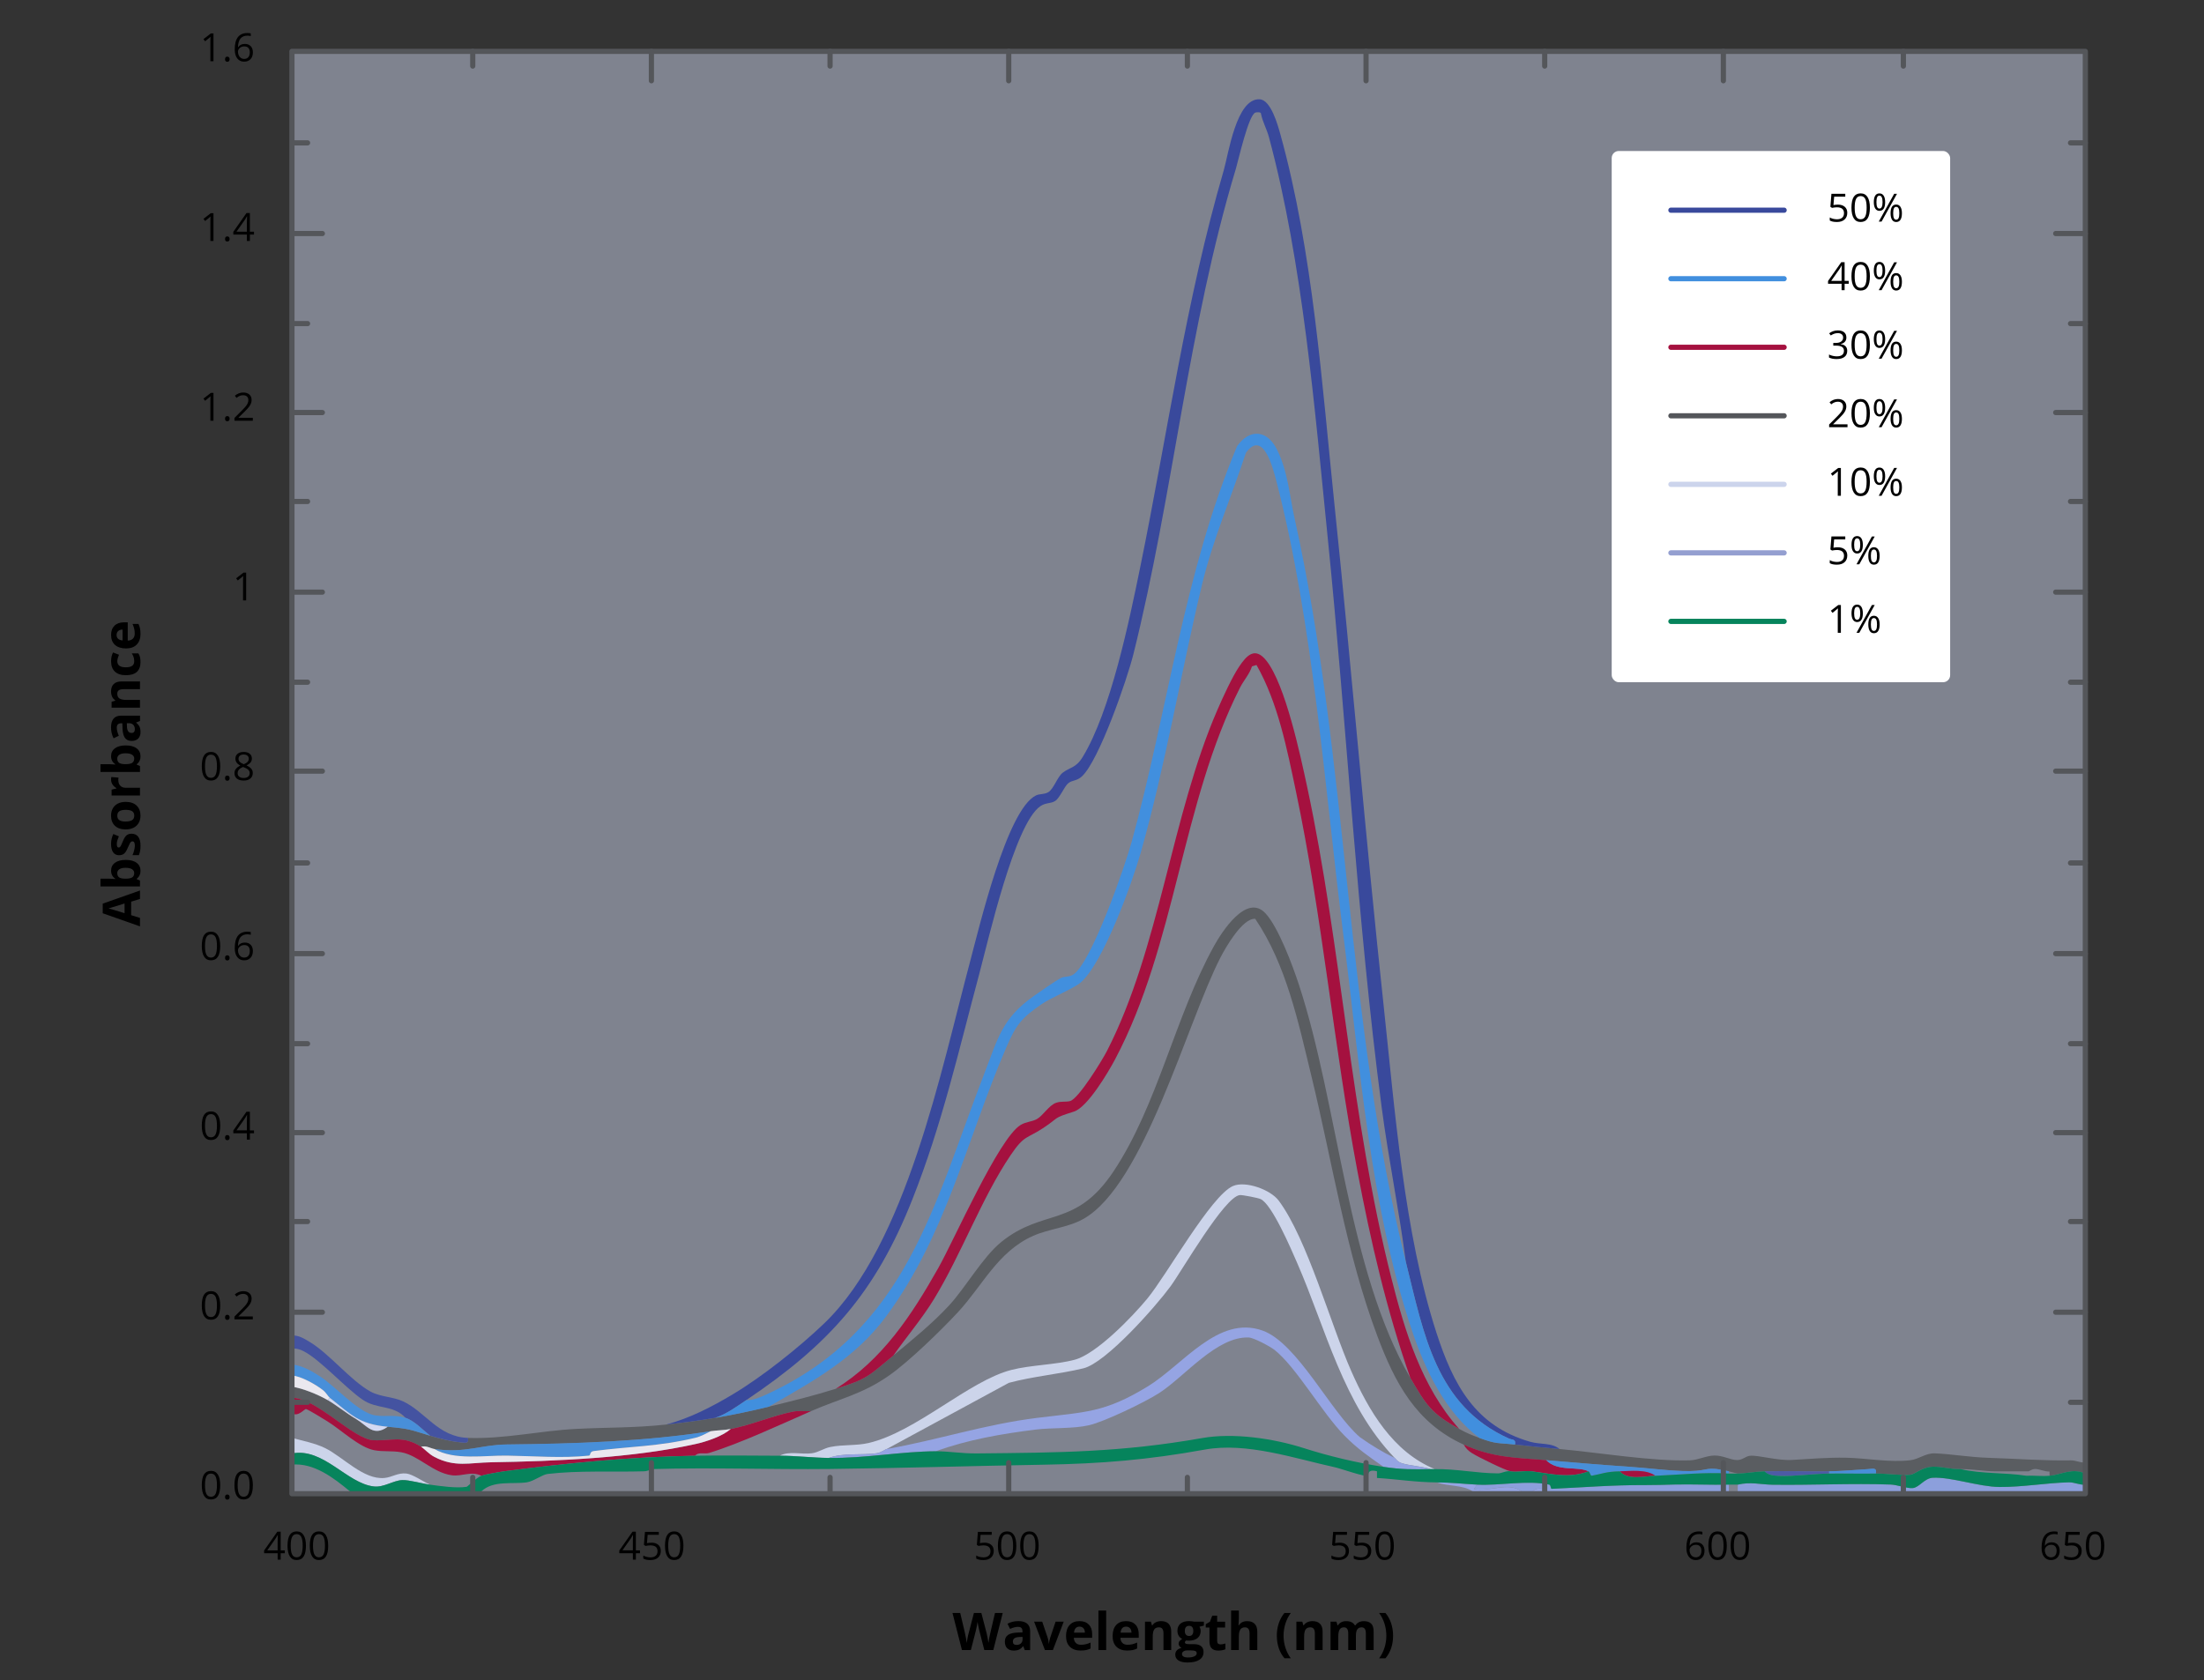 <svg viewBox="0 0 848 646.53" height="646.53" width="848" xmlns="http://www.w3.org/2000/svg">
  <rect x="0" y="0" width="848" height="646.53" fill="#333333" stroke="none"/>
  <defs>
    <style>
      .cls-1 {
        fill: #8c9fdc;
      }

      .cls-2 {
        fill: #ccd4ec;
        opacity: .5;
      }

      .cls-3 {
        fill: #a5113f;
      }

      .cls-4 {
        fill: #fff;
      }

      .cls-5 {
        stroke: #a5113f;
      }

      .cls-5, .cls-6, .cls-7, .cls-8, .cls-9, .cls-10, .cls-11 {
        fill: none;
        stroke-linecap: round;
        stroke-linejoin: round;
        stroke-width: 2px;
      }

      .cls-12 {
        fill: #4453a1;
      }

      .cls-13 {
        fill: #39499c;
      }

      .cls-14 {
        fill: #5a5d61;
      }

      .cls-6 {
        stroke: #06845c;
      }

      .cls-7 {
        stroke: #39499c;
      }

      .cls-15 {
        fill: #eae8ef;
      }

      .cls-8 {
        stroke: #54565a;
      }

      .cls-16 {
        fill: #95a4e3;
      }

      .cls-17 {
        fill: #030303;
      }

      .cls-9 {
        stroke: #ccd4ec;
      }

      .cls-18 {
        fill: #418fde;
      }

      .cls-19 {
        fill: #488fd9;
      }

      .cls-20 {
        fill: #d3d9f2;
      }

      .cls-10 {
        stroke: #949fd0;
      }

      .cls-21 {
        fill: #06845c;
      }

      .cls-11 {
        stroke: #418fde;
      }

      .cls-22 {
        fill: #ccd4ea;
      }

      .cls-23 {
        fill: #4d5ba5;
      }
    </style>
  </defs>
  <g data-name="Layer 4" id="Layer_4">
    <rect height="555.07" width="690.02" y="19.76" x="112.32" class="cls-2"></rect>
  </g>
  <g data-name="Layer 3" id="Layer_3">
    <g>
      <path d="M568.33,571.34l-1.28,1.72c6.15,1.22,13.13-2.94,18.43.85h-18.86c-3.87-2.57-9.36-1.82-13.71-3.43,5.67.03,9.72.56,15.43.86Z" class="cls-16"></path>
      <line y2="21.92" x2="178.82" y1="21.91" x1="182.61" class="cls-17"></line>
      <path d="M594.9,573.91h-5.14c.86-1.4,4.33-1.38,5.14,0Z" class="cls-16"></path>
      <g>
        <path d="M542.61,530.2c6.06,10.43,8.07,13.77,18.86,19.71,3.1,1.71,4.47,2.22,7.71,3.43,6.77,2.52,7.07,1.82,13.71,2.57,5.6.64,11.41,1.19,17.14,1.71,14.79,1.35,35.87,4.81,50.14,4.36,3.25-.1,6.19-1.79,9.44-1.85s6.14,1.69,8.67,1.74c2.2.04,3.34-1.51,5.08-1.65,3.39-.27,10.34,1.93,16.15,1.6,6.87-.39,13.65-.97,20.66-.85,7.77.14,17.1,1.93,24.88.96,3.3-.41,5.88-2.77,9.38-2.64,6.18.23,13.41,1.5,20.63,1.72,10.46.32,21.48,1.18,31.77.98,1.85-.04,3.59,1.02,5.48.78v4.29c-5.23-2.26-9.15.43-13.71.86l-.06-1.64c-1.86.1-3.84-.99-5.55-.97-1.22.01-2.23.9-2.53.9h-12.86c-3.68,0-8.79-.89-13.29-.86s-7.07-1.04-10.73-.91c-4.21.15-6.67,2.84-8.53,3.09-2.81.37-9.62-.52-13.31-.46.48-2.52-1.32-1.8-2.96-1.71-4.7.27-10.4.79-15.04.85-8.16.1-16.54-.2-24.86,0-3.55.09-7.72.83-10.29.86-.18,0-2.71-.69-3.43-.86-9-2.14-7.42-.19-14.91-.09-6.92.09-16.65-1.24-24-1.71-10.24-.66-20.84-1.61-31.38-2.48-11.72-.97-20.6-.93-31.72-6-18.33-8.37-26.42-23.72-33.21-41.79-12.02-31.98-17.26-66.73-25.32-99.82-5.03-20.66-9.64-43.02-21.67-60.73-4.9-.33-11.36,10.98-13.38,14.9-12.89,25.03-29.37,87.56-52.8,100.63-5.9,3.3-13.15,3.76-19.25,6.47-13.66,6.07-19.44,19.13-28.93,29.36-6.54,7.05-18.65,18.82-26.32,24.25-10.37,7.34-19.14,9.01-30.27,13.87-2.34.08-4.76-.27-7.09.2-7.57,1.53-16.21,5.22-23.77,6.65-2.66.5-5.3.48-7.71.86-25.46,4-52.55,4.83-78.39,5.11-10.24.11-15.91,3.45-27.9,1.75-1.43-.2-3.24-1.47-5.14-.86-7.15-4.56-11.27-2.2-18.39-2.53-7.75-.36-21.9-16.35-31.32-16.33v-4.29c4.13.6,10.08,3.04,13.71,5.14,3.43,1.98,7.17,5.06,11.06,7.37,4.14,2.45,6.51,6.93,12.08,2.92,8.76.79,8.49,1.11,16.29,3.43,3.69,1.1,7.79,2.18,11.62,2.56,1.61.16,3.45.78,2.95-1.7,13.98.48,27.74-2.74,41.54-3.46,12.21-.64,22.28-.34,34.75-1.68,6.12-.66,12.32-1.45,18.86-2.57,6.94-1.19,13.3-2.52,20.57-4.29,9.38-2.28,16.74-4.07,25.71-6.86,12.34-3.83,12.7-4.93,22.29-12.86,7.06-5.84,15.05-12.34,21.45-19.27,6.31-6.83,13.02-18.72,20.12-24.45,16.22-13.09,28.52-5.17,43.15-27.14,16.91-25.4,23.67-59.53,38.57-86.58,3.01-5.46,12.58-20.55,19.88-12.73,4.98,5.34,10.49,20.21,12.86,27.43,15.26,46.52,18.7,109.74,42.84,151.31Z" class="cls-14"></path>
        <path d="M162.03,556.77c1.53.97,2.87,2.73,5.11,3.89,7.9,4.12,13.53,2.21,21.86,2.07,24.65-.41,54.59-1.65,78.67-7.04,4.28-.96,10.19-2.93,13.51-5.78,7.56-1.44,16.2-5.12,23.77-6.65,2.33-.47,4.74-.12,7.09-.2-11.39,4.98-27.14,12.37-39.2,16.08-1.72.53-4.21-.5-5.37,1.06-24.83.44-49.2,2.81-73.31,5.97-1.69.22-7.64,1.26-8.98,1.74-3.96-1.93-7.32.36-11.35-.18-7.32-.99-12.74-7.64-19.47-8.86-3.57-.64-6.8-.12-10.36-.78-5.77-1.07-12.76-7.85-18.03-11.11-1.45-.9-7.18-4.45-8.19-4.72-.66-.17-2.94,3.12-5.45,1.65v-6c9.42-.02,23.58,15.96,31.32,16.33,7.12.33,11.24-2.03,18.39,2.53Z" class="cls-3"></path>
        <path d="M802.33,571.34v2.57h-133.72v-2.57c4.77-1.15,8.95-.03,13.25.04,15.13.22,30.38-.6,45.5-.07,2.66.09,6.29,1.57,8.58,1.36,2.45-.23,4.49-3.81,7.67-3.97,7.11-.37,17.74,3.49,25.69,3.55,8.74.07,17.96-1.57,26.63-1.79,2.18-.06,4.19,1.09,6.39.89Z" class="cls-1"></path>
        <path d="M180.03,553.34c.5,2.47-1.35,1.86-2.95,1.7-3.83-.38-7.93-1.46-11.62-2.56-2.77-2.21-6.02-5.73-9.43-6.86-4.86-5.19-10.85-3.08-16.56-7.01-6.68-4.6-16.26-15.34-22.57-18.58-1.55-.8-2.83-1.19-4.59-.98v-5.14c2.61-.07,4.5,1.11,6.63,2.37,7.81,4.61,15.85,14.96,23.62,19.24,3.77,2.08,8.7,1.97,12.52,3.76,8.66,4.06,13.48,13.67,24.94,14.06Z" class="cls-12"></path>
        <path d="M156.03,545.63c3.41,1.12,6.66,4.65,9.43,6.86-7.8-2.32-7.53-2.64-16.29-3.43-11.31-1.02-14.06-4.74-22.29-11.14-.64-.5-1.4-1.98-2.62-2.94-2.68-2.12-8.49-5.45-11.95-5.63v-4.29c4.18.55,7.61,2.5,11.07,4.79,5.55,3.66,13.61,12.69,19.75,14.54,3.95,1.19,8.33-.26,12.9,1.25Z" class="cls-19"></path>
        <path d="M568.33,571.34c8.62.46,19.39-1.85,27.72,0,.66.15.53,1.63.93,1.61,12.81-.58,23.33-1.49,36.06-1.44,3.81.01,7.29-.11,11.11-.21,7-.17,14.04.2,21.04.03v2.57h-70.29c-.81-1.38-4.28-1.4-5.14,0h-4.29c-5.3-3.8-12.27.36-18.43-.85l1.28-1.72Z" class="cls-1"></path>
        <path d="M165.46,571.34c-3.19-.42-7.99-1.85-10.69-1.76-3.45.12-7.1,2.89-10.94,2.45-10.44-1.18-19.37-15.03-31.51-12.7v-6c4.11,1.14,8.95,2.05,12.77,3.94,7,3.46,14.75,12.23,22.8,11.5,3.01-.27,5.2-2.1,8.49-1.71,2.48.3,6.57,3.21,9.08,4.27Z" class="cls-22"></path>
        <path d="M126.89,537.91l-.86.86c-3.64-2.1-9.58-4.55-13.71-5.14v-4.29c3.46.18,9.27,3.51,11.95,5.63,1.22.96,1.98,2.44,2.62,2.94Z" class="cls-15"></path>
        <path d="M600.04,557.63c-5.73-.52-11.54-1.08-17.14-1.71.46-2.21-1.07-1.75-2.34-2.33-28.18-12.66-32.77-40.42-39.66-67.96-2.58-19.95-6.71-39.73-9.32-59.68-9.44-72.13-13.36-146.03-20.68-218.47-5.07-50.12-9.62-106.22-22.68-154.75-.81-3.01-2.39-5.75-3.02-8.81.13-.94-1.66-.76-2.15-.61-2.68.83-6.59,18.49-7.54,21.63-18.42,61.01-24.01,125.05-39.44,186.86-2.41,9.66-13.23,41.01-19.84,47.02-1.97,1.79-3.62,1.33-5.17,2.55s-3.31,5.79-5.11,6.89-3.52.51-5.7,2.01c-9.88,6.85-19.99,51.54-23.53,64.75-7.99,29.77-14.24,57.66-25.7,86.59-14.23,35.94-32.07,55.8-63.84,77.16-3.85,2.59-7.55,5.32-12,6.86-6.54,1.12-12.74,1.91-18.86,2.57,9.15-2.44,17.57-6.81,25.65-11.64,11.37-6.79,25.63-18.14,35.22-27.35,31.59-30.35,44.98-97.79,56.1-139.33,3.41-12.73,14.14-58.48,25.35-63.79,1.45-.69,3.12-.28,4.74-1.26,2.02-1.22,3.48-5.87,5.44-7.42,2.85-2.24,5.08-1.72,7.77-6.13,10.74-17.63,17.9-52.37,22.09-72.87,10.5-51.29,17.55-102.72,32.19-152.96,1.8-6.18,4.82-27.78,13.82-27.24,4.27.25,6.91,9.74,7.96,13.53,12.54,45.21,16,96.26,20.84,142.88,6.63,63.86,11.96,128.06,18.84,192.03,4.31,40.13,7.92,87.9,20.35,126.22,6.45,19.87,14.84,35.89,36.04,41.96,4,1.15,8.41.3,11.33,2.81Z" class="cls-13"></path>
        <path d="M540.9,485.63c6.89,27.54,11.48,55.3,39.66,67.96,1.28.57,2.81.12,2.34,2.33-6.65-.76-6.95-.05-13.71-2.57-13.06-9.81-20.81-26.04-25.94-41.34-16.14-48.19-19.98-101.67-26.36-151.93-7.17-56.52-11.61-120.15-25.77-174.81-1.41-5.45-5.17-20.06-11.75-11.02-5.57,16.98-12.73,33.37-16.91,50.81-8.2,34.2-13.99,69.38-23.61,103.25-3.29,11.58-14.36,42.26-23.06,49.8-2.56,2.22-11.3,5.78-14.91,8.24-8,5.45-10,8.13-13.83,17.03-14.97,34.75-22.86,71.67-46.03,103.11-12,16.29-28.11,24.98-45.27,34.87-7.27,1.77-13.63,3.09-20.57,4.29,4.46-1.54,8.15-4.27,12-6.86,2.62.14,5.37-1.09,7.7-2.16,54.04-24.74,64.24-72.86,83.87-123.57,5.27-13.61,6.75-21.09,19.06-29.8,2.29-1.62,8.07-5.64,10.29-6.86,1.33-.73,3.09-.3,4.72-1.28,7.04-4.25,20.08-41.97,22.59-51.12,13.93-50.71,20.15-103.63,40.57-152.3,4.88-6.91,11.62-6.26,15.37,1.34,4.24,8.58,4.77,17.56,6.79,26.64,20.82,93.56,19.56,193.18,42.77,285.96Z" class="cls-18"></path>
        <path d="M561.47,549.91c-10.78-5.94-12.8-9.28-18.86-19.71-9.08-25.84-15.26-52.59-20.34-79.52-9.12-48.38-13.51-97.97-23.64-146.08-3.47-16.45-6.9-34.1-15.18-48.69l-1.75.53c-.94,3-3.17,5.37-4.57,8.13-22.56,44.52-24.61,98.68-48.08,143.07-2.72,5.14-10.65,18.5-15.86,20.14-8.45,2.66-5.29,2.01-11.73,6.27s-7.32,2.64-12.63,10.51c-11.14,16.5-18.92,38.09-29.48,55.38-4.63,7.58-10.52,14.42-15.6,21.69-9.59,7.93-9.94,9.02-22.29,12.86,18.06-11.15,29.36-28.46,39.58-46.57,6.18-10.96,23.21-49.8,31.6-54.97,2.13-1.32,4.29-1.2,6.29-2.29,2.37-1.3,4.65-5.32,7.43-6.28,1.95-.67,3.67-.22,5.35-.65,3.23-.83,12.27-15.54,14.18-19.25,20.37-39.7,24.75-90.44,42.57-131.43,2.01-4.62,5.61-12.52,8.32-16.54,2.93-4.35,6.11-7.78,10.48-2.25,7.3,9.23,13.06,36.34,15.69,48.6,13.27,62.01,16.72,127.07,32.34,188.8,5.23,20.68,11.7,42.09,26.17,58.26Z" class="cls-3"></path>
        <path d="M273.46,550.77c-1.63.84-3.95,2.06-5.67,2.47-14.36,3.49-25.65,3.33-39.39,5.17-1.61.22-1.1,1.69-1.75,1.75-10.39,1.08-21.21.15-31.58,0-8.82-.13-20.35,1.9-27.89-2.54,11.99,1.7,17.66-1.63,27.9-1.75,25.84-.28,52.93-1.11,78.39-5.11Z" class="cls-19"></path>
        <path d="M594.9,561.91c4.4,4.55,12.1,2.2,16.29,4.29-7.39,2.87-14.44.93-21.86,0-2.56-.32-5.82.44-8.14,0-2.13-.41-12.59-5.55-14.86-7-1.33-.85-2.43-1.87-3.14-3.29,11.11,5.07,20,5.03,31.72,6Z" class="cls-3"></path>
        <path d="M665.19,566.2v.86c-9.48-.57-18.88.45-28.29.86-3.61-2.59-9.35-1.8-13.71-1.71-5.35.1-6.59.93-10.74,1.68-.55.1-.7-1.4-1.26-1.68-4.19-2.08-11.89.26-16.29-4.29,10.53.87,21.14,1.82,31.38,2.48,7.35.47,17.08,1.81,24,1.71,7.49-.1,5.91-2.05,14.91.09Z" class="cls-19"></path>
        <path d="M281.18,549.91c-3.32,2.85-9.23,4.82-13.51,5.78-24.09,5.39-54.02,6.63-78.67,7.04-8.33.14-13.95,2.05-21.86-2.07-2.24-1.16-3.58-2.92-5.11-3.89,1.91-.61,3.71.65,5.14.86,7.55,4.44,19.07,2.41,27.89,2.54,10.37.15,21.19,1.08,31.58,0,.65-.07.14-1.54,1.75-1.75,13.74-1.84,25.03-1.68,39.39-5.17,1.73-.42,4.04-1.63,5.67-2.47,2.42-.38,5.06-.35,7.71-.86Z" class="cls-15"></path>
        <path d="M703.76,566.2v.86c-6.24.06-13.58,1.16-19.32.89-1.94-.09-4.11-.25-5.54-1.75,8.32-.2,16.7.1,24.86,0Z" class="cls-23"></path>
        <path d="M703.76,566.2c4.64-.05,10.35-.58,15.04-.85,1.63-.1,3.44-.81,2.96,1.71-6.1.1-11.88-.06-18,0v-.86Z" class="cls-19"></path>
        <path d="M126.89,537.91c8.23,6.41,10.98,10.12,22.29,11.14-5.57,4.01-7.94-.47-12.08-2.92-3.9-2.3-7.63-5.38-11.06-7.37l.86-.86Z" class="cls-20"></path>
        <path d="M552.04,565.34c-.57.01-1.14-.01-1.71,0-3.37-1.11-7.88-1.26-11.03-2.28-1.81-.59-2.29-1.81-2.69-2.01-19.85-20.71-26.39-49.53-37.57-75.15-2.24-5.13-9.7-22.66-14.08-24.49-1.1-.46-6.91-1.6-7.91-1.51-5.9.56-22.32,29.16-26.65,35.08-5.71,7.8-24.84,29.49-33.55,31.59-9.39,2.27-19.18,3.04-28.7,5.59l-46.97,25.46c-.62.11-2.06,1.37-3.92,1.64-5.59.81-12.8-.27-18.37,1.79-6.35-.07-12.54-.84-18.86-.86,3.64-1.91,8.37-.38,12.35-.93,2.53-.35,4.57-1.9,7.03-2.4,5-1.02,10.06-.45,14.74-1.54,18.33-4.26,38.63-23.95,55-28.14,7.41-1.9,17.16-1.98,24.37-3.92,8.4-2.25,22.21-16.6,27.91-23.51,7.45-9.03,24.51-39.64,32.95-43.33,4.8-2.1,14.44,1.35,17.63,5.64,10.97,14.74,19.94,47.56,27.88,65.55,6.72,15.24,16.05,31.15,32.13,37.73Z" class="cls-22"></path>
        <path d="M341.18,557.63c19.89-3.53,37.6-9.46,57.86-11.99,18.59-2.32,25.88-1.86,42.68-12.18,13.47-8.27,27.01-27.49,44.05-21.42,13.37,4.77,26.19,31.28,37.43,41,4.29,3.05,8.73,5.77,13.41,8.02.4.19.88,1.42,2.69,2.01,3.15,1.02,7.66,1.17,11.03,2.28-6.51.13-11.05.2-18-.86-5.73-4.03-10.06-6.95-15.01-11.99-8.68-8.82-18.62-26.49-26.97-33.04-1.69-1.32-7.92-4.66-9.89-4.75-12.27-.53-24.63,15.01-34.42,21.35-5.44,3.52-20.97,11-27.02,12.41s-14.25.89-20.6,1.68c-13.21,1.66-25.89,3.85-38.39,8.33-13.43.07-26.8,2.72-41.14,2.57,5.57-2.06,12.78-.98,18.37-1.79,1.86-.27,3.3-1.53,3.92-1.64Z" class="cls-16"></path>
        <path d="M636.9,567.91c-4.66.2-10.51,1.8-13.71-1.71,4.36-.08,10.11-.88,13.71,1.71Z" class="cls-3"></path>
      </g>
    </g>
    <path d="M788.62,567.91c-2.88.27-6.06-.14-8.99,0-8.31-1.3-16.95-.64-25.29-2.56-4.61.03-7.07-1.04-10.73-.91-4.21.15-6.67,2.84-8.53,3.09-2.81.37-9.62-.52-13.31-.46-6.1.1-11.88-.06-18,0-6.24.06-13.58,1.16-19.32.89-1.94-.09-4.11-.25-5.54-1.75-3.55.09-7.72.83-10.29.86h-3.43c-9.48-.57-18.88.45-28.29.86-4.66.2-10.51,1.8-13.71-1.71-5.35.1-6.59.93-10.74,1.68-.55.1-.7-1.4-1.26-1.68-7.39,2.87-14.44.93-21.86,0-2.56-.32-5.82.44-8.14,0-1.64-.36-3.38.78-4.79.78-8.27-.03-16.11-1.78-24.35-1.64-.57.01-1.14-.01-1.71,0-6.51.13-11.05.2-18-.86-10.62-1.62-21.01-4.13-30.87-7.27-11.55-3.68-26.94-5.94-38.93-3.82-31.18,5.5-54.92,5.6-86.66,5.91-6.05.06-10.67-.85-15.82-.82-13.43.07-26.8,2.72-41.14,2.57-6.35-.07-12.54-.84-18.86-.86-10.85-.03-21.75-.19-32.57,0-24.83.44-49.2,2.81-73.31,5.97-1.69.22-7.64,1.26-8.98,1.74-1.8.65-5.32,4.19-5.67,4.25-4.09.62-10.13-.3-14.04-.82-3.19-.42-7.99-1.85-10.69-1.76-3.45.12-7.1,2.89-10.94,2.45-10.44-1.18-19.37-15.03-31.51-12.7v4.29c8.46-.76,16.09,5.14,22.29,10.29h50.57c4.54-4.35,12.04-2.66,17.52-3.48,2.55-.38,5.89-2.96,7.96-3.21,11.96-1.42,24.76-.67,37.1-1.03,1.47-.04,2.85-.84,3.43-.86,22.78-.66,45.62.21,68.11-.04,27.32-.3,54.8-1.18,82.36-1.64,22.12-.38,40.08-1.87,61.89-5.82,16.1-2.92,34.48,3.42,50.16,6.84,2.02.44,11.73,3.87,12.63,3.23.19-.14-.49-2.75,3.42-1.72.04.85-.02,1.72,0,2.57,8.06.51,14.89,1.67,23.14,1.71,5.67.03,9.72.55,15.43.86,8.62.46,19.39-1.85,27.72,0,.66.15.53,1.63.93,1.61,12.81-.58,23.33-1.49,36.06-1.44,3.81.01,7.29-.11,11.11-.21,7-.17,14.04.2,21.04.03h3.43c4.77-1.15,8.95-.03,13.25.04,15.13.22,30.38-.6,45.5-.07,2.66.09,6.29,1.57,8.58,1.36,2.45-.23,4.49-3.81,7.67-3.97,7.11-.37,17.74,3.49,25.69,3.55,8.74.07,17.96-1.57,26.63-1.79,2.18-.06,4.19,1.09,6.39.89v-4.29c-5.23-2.26-9.15.43-13.71.86Z" class="cls-21"></path>
    <rect ry="2.72" rx="2.72" height="204.43" width="130.22" y="58.11" x="620.11" class="cls-4"></rect>
  </g>
  <g data-name="Layer 2" id="Layer_2">
    <rect height="555.07" width="690.02" y="19.76" x="112.32" class="cls-8"></rect>
    <line y2="562.88" x2="250.63" y1="574.2" x1="250.63" class="cls-8"></line>
    <line y2="568.54" x2="181.89" y1="574.2" x1="181.89" class="cls-8"></line>
    <line y2="89.87" x2="124.03" y1="89.87" x1="112.64" class="cls-8"></line>
    <line y2="158.76" x2="124.03" y1="158.76" x1="112.64" class="cls-8"></line>
    <line y2="124.53" x2="118.34" y1="124.53" x1="112.64" class="cls-8"></line>
    <line y2="54.98" x2="118.34" y1="54.98" x1="112.64" class="cls-8"></line>
    <g>
      <path d="M382.17,634.99h-3.45l-1.93-7.5c-.07-.27-.19-.82-.37-1.66-.17-.84-.27-1.4-.3-1.68-.04.35-.14.92-.29,1.69s-.28,1.33-.36,1.67l-1.92,7.48h-3.44l-3.64-14.28h2.98l1.83,7.79c.32,1.44.55,2.69.69,3.74.04-.37.13-.95.27-1.72.14-.78.27-1.38.4-1.81l2.08-8h2.86l2.08,8c.09.36.21.91.34,1.64s.24,1.37.31,1.89c.07-.51.17-1.14.31-1.9.14-.76.27-1.37.39-1.84l1.82-7.79h2.98l-3.63,14.28Z"></path>
      <path d="M394.29,634.99l-.58-1.48h-.08c-.5.63-1.02,1.07-1.55,1.31-.53.24-1.22.37-2.08.37-1.05,0-1.87-.3-2.48-.9-.6-.6-.9-1.45-.9-2.56s.41-2.01,1.22-2.56,2.03-.85,3.67-.91l1.89-.06v-.48c0-1.11-.57-1.66-1.7-1.66-.87,0-1.9.26-3.08.79l-.99-2.01c1.26-.66,2.65-.99,4.18-.99s2.59.32,3.37.96,1.17,1.61,1.17,2.91v7.28h-2.08ZM393.42,629.93l-1.15.04c-.87.03-1.51.18-1.93.47-.42.29-.63.72-.63,1.31,0,.84.48,1.26,1.45,1.26.69,0,1.24-.2,1.66-.6.41-.4.62-.92.62-1.58v-.9Z"></path>
      <path d="M402.04,634.99l-4.16-10.92h3.12l2.11,6.22c.23.79.38,1.53.44,2.24h.06c.03-.62.18-1.37.44-2.24l2.1-6.22h3.12l-4.16,10.92h-3.06Z"></path>
      <path d="M415.76,635.18c-1.76,0-3.13-.49-4.12-1.46-.99-.97-1.48-2.34-1.48-4.12s.46-3.24,1.37-4.24c.92-1,2.18-1.5,3.79-1.5s2.74.44,3.6,1.32,1.29,2.09,1.29,3.64v1.45h-7.04c.03.85.28,1.51.75,1.98s1.13.71,1.97.71c.66,0,1.28-.07,1.87-.21s1.2-.35,1.84-.65v2.3c-.52.26-1.08.45-1.67.58-.59.13-1.31.19-2.17.19ZM415.34,625.98c-.63,0-1.13.2-1.48.6-.36.4-.56.97-.62,1.7h4.18c-.01-.74-.21-1.3-.58-1.7s-.87-.6-1.5-.6Z"></path>
      <path d="M425.61,634.99h-2.98v-15.2h2.98v15.2Z"></path>
      <path d="M433.68,635.18c-1.76,0-3.13-.49-4.12-1.46-.99-.97-1.48-2.34-1.48-4.12s.46-3.24,1.37-4.24c.92-1,2.18-1.5,3.79-1.5s2.74.44,3.6,1.32,1.29,2.09,1.29,3.64v1.45h-7.04c.03.85.28,1.51.75,1.98s1.13.71,1.97.71c.66,0,1.28-.07,1.87-.21s1.2-.35,1.84-.65v2.3c-.52.26-1.08.45-1.67.58-.59.13-1.31.19-2.17.19ZM433.26,625.98c-.63,0-1.13.2-1.48.6-.36.4-.56.97-.62,1.7h4.18c-.01-.74-.21-1.3-.58-1.7s-.87-.6-1.5-.6Z"></path>
      <path d="M450.63,634.99h-2.98v-6.38c0-.79-.14-1.38-.42-1.77-.28-.39-.73-.59-1.34-.59-.83,0-1.44.28-1.81.83s-.56,1.48-.56,2.77v5.14h-2.98v-10.92h2.28l.4,1.4h.17c.33-.53.79-.93,1.37-1.2.58-.27,1.25-.41,1.99-.41,1.27,0,2.23.34,2.89,1.03.66.69.99,1.68.99,2.97v7.12Z"></path>
      <path d="M463.2,624.07v1.51l-1.71.44c.31.49.47,1.04.47,1.64,0,1.17-.41,2.08-1.23,2.74-.82.65-1.95.98-3.4.98l-.54-.03-.44-.05c-.31.23-.46.5-.46.78,0,.43.55.64,1.64.64h1.86c1.2,0,2.11.26,2.74.77.63.51.94,1.27.94,2.27,0,1.28-.53,2.27-1.6,2.97s-2.59,1.05-4.58,1.05c-1.52,0-2.69-.27-3.49-.8-.8-.53-1.21-1.27-1.21-2.23,0-.66.21-1.21.62-1.65s1.01-.76,1.81-.95c-.31-.13-.57-.34-.8-.64-.23-.3-.34-.61-.34-.94,0-.42.12-.76.36-1.04.24-.28.59-.55,1.04-.82-.57-.25-1.03-.64-1.36-1.19-.33-.55-.5-1.19-.5-1.93,0-1.19.39-2.11,1.16-2.76.78-.65,1.88-.98,3.32-.98.31,0,.67.03,1.09.08s.69.1.81.12h3.81ZM454.77,636.53c0,.41.2.73.59.97.39.23.95.35,1.66.35,1.07,0,1.9-.15,2.51-.44s.91-.69.91-1.2c0-.41-.18-.69-.54-.85-.36-.16-.91-.23-1.66-.23h-1.54c-.55,0-1,.13-1.37.39-.37.26-.55.6-.55,1.02ZM455.86,627.64c0,.59.14,1.06.41,1.41.27.34.68.52,1.24.52s.97-.17,1.23-.52c.26-.34.39-.81.39-1.41,0-1.32-.54-1.97-1.62-1.97s-1.64.66-1.64,1.97Z"></path>
      <path d="M469.6,632.81c.52,0,1.14-.11,1.88-.34v2.22c-.74.33-1.65.5-2.73.5-1.19,0-2.06-.3-2.6-.9-.54-.6-.81-1.51-.81-2.71v-5.26h-1.43v-1.26l1.64-1,.86-2.3h1.9v2.32h3.06v2.24h-3.06v5.26c0,.42.12.74.36.94.24.2.55.3.94.3Z"></path>
      <path d="M483.76,634.99h-2.98v-6.38c0-1.58-.59-2.36-1.76-2.36-.83,0-1.44.28-1.81.85s-.56,1.48-.56,2.75v5.14h-2.98v-15.2h2.98v3.1c0,.24-.02.81-.07,1.7l-.07.88h.16c.66-1.07,1.72-1.6,3.16-1.6,1.28,0,2.26.34,2.92,1.04s1,1.68,1,2.97v7.12Z"></path>
      <path d="M491.26,629.51c0-1.73.25-3.34.76-4.84s1.23-2.82,2.18-3.96h2.44c-.92,1.26-1.61,2.64-2.08,4.14s-.7,3.05-.7,4.64.24,3.14.72,4.62,1.16,2.83,2.05,4.04h-2.42c-.96-1.11-1.69-2.4-2.19-3.88s-.75-3.07-.75-4.77Z"></path>
      <path d="M508.88,634.99h-2.98v-6.38c0-.79-.14-1.38-.42-1.77s-.73-.59-1.34-.59c-.83,0-1.44.28-1.81.83s-.56,1.48-.56,2.77v5.14h-2.98v-10.92h2.28l.4,1.4h.17c.33-.53.79-.93,1.37-1.2s1.25-.41,1.99-.41c1.27,0,2.23.34,2.89,1.03s.99,1.68.99,2.97v7.12Z"></path>
      <path d="M521.72,634.99h-2.98v-6.38c0-.79-.13-1.38-.4-1.77s-.68-.59-1.25-.59c-.76,0-1.32.28-1.66.84s-.52,1.48-.52,2.76v5.14h-2.98v-10.92h2.28l.4,1.4h.17c.29-.5.72-.89,1.27-1.18s1.19-.42,1.9-.42c1.63,0,2.74.53,3.32,1.6h.26c.29-.51.72-.9,1.29-1.18s1.21-.42,1.93-.42c1.24,0,2.17.32,2.81.95s.95,1.65.95,3.05v7.12h-2.99v-6.38c0-.79-.13-1.38-.4-1.77s-.68-.59-1.25-.59c-.73,0-1.27.26-1.64.78s-.54,1.35-.54,2.48v5.48Z"></path>
      <path d="M536,629.51c0,1.71-.25,3.31-.76,4.79s-1.23,2.76-2.18,3.86h-2.42c.88-1.2,1.56-2.54,2.04-4.03s.72-3.03.72-4.63-.23-3.13-.7-4.64-1.16-2.88-2.08-4.14h2.44c.96,1.14,1.69,2.46,2.19,3.97s.75,3.12.75,4.83Z"></path>
    </g>
    <g>
      <path d="M53.86,345.94l-3.4,1.04v5.21l3.4,1.04v3.26l-14.34-5.04v-3.7l14.34-5.06v3.26ZM47.93,347.69c-3.08.96-4.82,1.5-5.22,1.62s-.72.21-.96.26c.83.21,2.89.83,6.18,1.85v-3.72Z"></path>
      <path d="M42.74,335.04c0-1.29.5-2.3,1.51-3.03s2.38-1.09,4.14-1.09,3.2.38,4.19,1.13,1.48,1.78,1.48,3.07-.47,2.29-1.4,3.02v.21l1.2.5v2.28h-15.2v-2.98h3.54c.45,0,1.17.04,2.16.12v-.12c-1.08-.7-1.62-1.73-1.62-3.1ZM45.12,336c0,.74.23,1.27.68,1.61s1.2.51,2.24.53h.32c1.17,0,2.01-.17,2.52-.52s.76-.9.76-1.66c0-.61-.28-1.1-.84-1.46s-1.38-.54-2.46-.54-1.88.18-2.42.55-.81.86-.81,1.49Z"></path>
      <path d="M50.62,320.84c1.12,0,1.97.39,2.56,1.17s.88,1.94.88,3.49c0,.79-.05,1.47-.16,2.03s-.27,1.08-.47,1.57h-2.46c.26-.55.48-1.18.65-1.87s.26-1.3.26-1.83c0-1.08-.31-1.62-.94-1.62-.23,0-.42.07-.57.21s-.31.39-.5.74-.4.82-.65,1.41c-.35.84-.68,1.46-.98,1.85s-.64.68-1.03.86-.86.27-1.43.27c-.97,0-1.72-.38-2.25-1.13s-.8-1.82-.8-3.2.29-2.59.86-3.84l2.15.9c-.23.55-.43,1.06-.58,1.53s-.22.96-.22,1.46c0,.88.24,1.32.71,1.32.27,0,.5-.14.69-.42s.49-.9.87-1.86c.34-.85.67-1.48.97-1.88s.64-.69,1.04-.88.86-.28,1.4-.28Z"></path>
      <path d="M48.38,308.59c1.78,0,3.17.47,4.17,1.41s1.5,2.24,1.5,3.92c0,1.05-.23,1.97-.69,2.77s-1.12,1.42-1.98,1.85-1.86.64-3.01.64c-1.78,0-3.17-.46-4.16-1.4s-1.48-2.24-1.48-3.93c0-1.05.23-1.97.68-2.77s1.11-1.42,1.96-1.85,1.85-.64,3-.64ZM48.38,316.14c1.08,0,1.9-.18,2.45-.53s.83-.93.83-1.73-.28-1.37-.83-1.71-1.37-.52-2.46-.52-1.89.18-2.43.53-.81.93-.81,1.73.27,1.37.81,1.72,1.35.53,2.44.53Z"></path>
      <path d="M42.74,300.04c0-.4.03-.74.09-1.01l2.79.22c-.07.24-.1.53-.1.88,0,.95.24,1.69.73,2.22s1.17.8,2.05.8h5.56v2.98h-10.92v-2.26l1.84-.44v-.15c-.61-.34-1.11-.8-1.48-1.37s-.56-1.2-.56-1.88Z"></path>
      <path d="M42.74,290.98c0-1.29.5-2.3,1.51-3.03s2.38-1.09,4.14-1.09,3.2.38,4.19,1.13,1.48,1.78,1.48,3.07-.47,2.29-1.4,3.02v.21l1.2.5v2.28h-15.2v-2.98h3.54c.45,0,1.17.04,2.16.12v-.12c-1.08-.7-1.62-1.73-1.62-3.1ZM45.12,291.93c0,.74.23,1.27.68,1.61s1.2.51,2.24.53h.32c1.17,0,2.01-.17,2.52-.52s.76-.9.76-1.66c0-.61-.28-1.1-.84-1.46s-1.38-.54-2.46-.54-1.88.18-2.42.55-.81.86-.81,1.49Z"></path>
      <path d="M53.86,277.46l-1.48.58v.08c.63.5,1.07,1.02,1.31,1.55s.37,1.22.37,2.08c0,1.05-.3,1.87-.9,2.48s-1.45.9-2.56.9-2.01-.41-2.56-1.22-.85-2.03-.91-3.67l-.06-1.89h-.48c-1.11,0-1.66.57-1.66,1.7,0,.87.26,1.9.79,3.08l-2.01.99c-.66-1.26-.99-2.65-.99-4.18s.32-2.59.96-3.37,1.61-1.17,2.91-1.17h7.28v2.08ZM48.8,278.34l.04,1.15c.03.87.18,1.51.47,1.93s.72.63,1.31.63c.84,0,1.26-.48,1.26-1.45,0-.69-.2-1.24-.6-1.66s-.92-.62-1.58-.62h-.9Z"></path>
      <path d="M53.86,262.24v2.98h-6.38c-.79,0-1.38.14-1.77.42s-.59.73-.59,1.34c0,.83.28,1.44.83,1.81s1.48.56,2.77.56h5.14v2.98h-10.92v-2.28l1.4-.4v-.17c-.53-.33-.93-.79-1.2-1.37s-.41-1.25-.41-1.99c0-1.27.34-2.23,1.03-2.89s1.68-.99,2.97-.99h7.12Z"></path>
      <path d="M54.06,254.74c0,3.4-1.87,5.1-5.6,5.1-1.86,0-3.27-.46-4.25-1.39s-1.47-2.25-1.47-3.97c0-1.26.25-2.4.74-3.4l2.3.88c-.19.47-.34.9-.46,1.31s-.18.81-.18,1.21c0,1.55,1.1,2.32,3.3,2.32s3.2-.78,3.2-2.32c0-.57-.08-1.1-.23-1.59s-.39-.98-.72-1.46h2.55c.31.48.52.97.63,1.46s.18,1.11.18,1.86Z"></path>
      <path d="M54.06,243.94c0,1.76-.49,3.13-1.46,4.12s-2.34,1.48-4.12,1.48-3.24-.46-4.24-1.37-1.5-2.18-1.5-3.79.44-2.74,1.32-3.6,2.09-1.29,3.64-1.29h1.45v7.04c.85-.03,1.51-.28,1.98-.75s.71-1.13.71-1.97c0-.66-.07-1.28-.21-1.87s-.35-1.2-.65-1.84h2.3c.26.52.45,1.08.58,1.67s.19,1.31.19,2.17ZM44.86,244.36c0,.63.2,1.13.6,1.48s.97.56,1.7.62v-4.18c-.74.01-1.3.21-1.7.58s-.6.87-.6,1.5Z"></path>
    </g>
    <g>
      <path d="M82.13,23.57h-1.19v-7.63c0-.63.02-1.24.06-1.8-.1.1-.22.21-.34.32s-.71.59-1.74,1.43l-.64-.83,2.83-2.19h1.03v10.71Z"></path>
      <path d="M86.59,22.79c0-.33.07-.58.22-.74.15-.17.36-.25.64-.25s.5.08.66.25c.16.17.24.42.24.74s-.08.56-.24.73c-.16.17-.38.26-.66.26-.25,0-.46-.08-.62-.23-.16-.15-.25-.41-.25-.76Z"></path>
      <path d="M90.32,18.99c0-2.1.41-3.68,1.23-4.72.82-1.04,2.03-1.56,3.63-1.56.55,0,.99.05,1.3.14v1.05c-.38-.12-.81-.18-1.29-.18-1.15,0-2.02.36-2.63,1.07-.61.71-.94,1.84-1,3.37h.09c.54-.84,1.39-1.26,2.55-1.26.96,0,1.72.29,2.27.87s.83,1.37.83,2.37c0,1.11-.3,1.99-.91,2.63-.61.64-1.43.96-2.46.96-1.11,0-1.99-.42-2.64-1.25-.65-.83-.97-1.99-.97-3.48ZM93.92,22.68c.69,0,1.23-.22,1.62-.66.38-.44.57-1.07.57-1.89,0-.71-.18-1.26-.53-1.67-.36-.4-.89-.61-1.6-.61-.44,0-.84.09-1.21.27-.37.18-.66.43-.88.75-.22.32-.33.65-.33.99,0,.5.1.97.29,1.41s.47.78.83,1.03c.36.25.77.38,1.23.38Z"></path>
    </g>
    <g>
      <path d="M82.13,92.73h-1.19v-7.63c0-.63.02-1.24.06-1.8-.1.1-.22.21-.34.32s-.71.59-1.74,1.43l-.64-.83,2.83-2.19h1.03v10.71Z"></path>
      <path d="M86.59,91.96c0-.33.07-.58.22-.74.15-.17.36-.25.64-.25s.5.08.66.25c.16.17.24.42.24.74s-.08.56-.24.73c-.16.17-.38.26-.66.26-.25,0-.46-.08-.62-.23-.16-.15-.25-.41-.25-.76Z"></path>
      <path d="M97.74,90.27h-1.59v2.46h-1.17v-2.46h-5.21v-1.06l5.08-7.24h1.29v7.2h1.59v1.11ZM94.99,89.17v-3.56c0-.7.02-1.49.07-2.37h-.06c-.23.47-.45.86-.66,1.16l-3.35,4.76h3.99Z"></path>
    </g>
    <g>
      <path d="M82.13,161.9h-1.19v-7.63c0-.63.02-1.24.06-1.8-.1.1-.22.21-.34.32s-.71.59-1.74,1.43l-.64-.83,2.83-2.19h1.03v10.71Z"></path>
      <path d="M86.59,161.12c0-.33.07-.58.22-.74.15-.17.36-.25.64-.25s.5.08.66.25c.16.17.24.42.24.74s-.08.56-.24.73c-.16.17-.38.26-.66.26-.25,0-.46-.08-.62-.23-.16-.15-.25-.41-.25-.76Z"></path>
      <path d="M97.24,161.9h-7.04v-1.05l2.82-2.83c.86-.87,1.43-1.49,1.7-1.86s.48-.73.62-1.08.21-.73.21-1.13c0-.57-.17-1.02-.52-1.36-.35-.33-.83-.5-1.44-.5-.45,0-.87.07-1.26.22-.4.15-.84.41-1.33.8l-.64-.83c.99-.82,2.06-1.23,3.22-1.23,1.01,0,1.79.26,2.37.77.57.51.86,1.21.86,2.08,0,.68-.19,1.35-.57,2.01s-1.09,1.5-2.14,2.52l-2.34,2.29v.06h5.51v1.13Z"></path>
    </g>
    <path d="M94.7,231.07h-1.19v-7.63c0-.63.02-1.24.06-1.8-.1.1-.22.21-.34.32s-.71.59-1.74,1.43l-.64-.83,2.83-2.19h1.03v10.71Z"></path>
    <g>
      <path d="M84.73,294.86c0,1.85-.29,3.23-.88,4.15s-1.48,1.37-2.68,1.37-2.03-.47-2.63-1.4c-.6-.94-.9-2.31-.9-4.11s.29-3.25.87-4.15c.58-.9,1.47-1.36,2.66-1.36s2.04.47,2.65,1.41.91,2.31.91,4.09ZM78.87,294.86c0,1.56.18,2.69.55,3.4.37.71.95,1.07,1.75,1.07s1.4-.36,1.76-1.08c.36-.72.54-1.85.54-3.39s-.18-2.66-.54-3.38c-.36-.71-.95-1.07-1.76-1.07s-1.38.35-1.75,1.06c-.37.71-.55,1.84-.55,3.39Z"></path>
      <path d="M86.59,299.46c0-.33.07-.58.22-.74.15-.17.36-.25.64-.25s.5.08.66.25c.16.17.24.42.24.74s-.08.56-.24.73c-.16.17-.38.26-.66.26-.25,0-.46-.08-.62-.23-.16-.15-.25-.41-.25-.76Z"></path>
      <path d="M93.74,289.37c.98,0,1.75.23,2.32.68.57.45.86,1.08.86,1.88,0,.53-.16,1.01-.49,1.44-.33.43-.85.83-1.57,1.19.87.42,1.49.85,1.85,1.31.37.46.55.98.55,1.59,0,.89-.31,1.6-.93,2.13-.62.53-1.47.79-2.55.79-1.14,0-2.02-.25-2.64-.75-.62-.5-.92-1.21-.92-2.13,0-1.22.75-2.18,2.24-2.86-.67-.38-1.16-.79-1.45-1.23-.29-.44-.44-.94-.44-1.48,0-.78.29-1.4.86-1.86.57-.46,1.34-.69,2.3-.69ZM91.43,297.53c0,.59.2,1.04.61,1.37s.98.49,1.72.49,1.29-.17,1.7-.51c.41-.34.61-.81.61-1.41,0-.47-.19-.89-.57-1.26-.38-.37-1.04-.73-1.99-1.07-.73.31-1.25.66-1.58,1.04-.33.38-.49.83-.49,1.36ZM93.73,290.36c-.61,0-1.09.15-1.44.44s-.52.68-.52,1.17c0,.45.14.83.43,1.16s.82.64,1.6.97c.7-.29,1.19-.61,1.48-.94.29-.34.44-.73.44-1.18,0-.49-.18-.88-.53-1.18-.35-.29-.84-.44-1.46-.44Z"></path>
    </g>
    <g>
      <path d="M84.73,364.03c0,1.85-.29,3.23-.88,4.15s-1.48,1.37-2.68,1.37-2.03-.47-2.63-1.4c-.6-.94-.9-2.31-.9-4.11s.29-3.25.87-4.15c.58-.9,1.47-1.36,2.66-1.36s2.04.47,2.65,1.41.91,2.31.91,4.09ZM78.87,364.03c0,1.56.18,2.69.55,3.4.37.71.95,1.07,1.75,1.07s1.4-.36,1.76-1.08c.36-.72.54-1.85.54-3.39s-.18-2.66-.54-3.38c-.36-.71-.95-1.07-1.76-1.07s-1.38.35-1.75,1.06c-.37.71-.55,1.84-.55,3.39Z"></path>
      <path d="M86.59,368.62c0-.33.07-.58.22-.74.15-.17.36-.25.64-.25s.5.08.66.25c.16.17.24.42.24.74s-.08.56-.24.73c-.16.17-.38.26-.66.26-.25,0-.46-.08-.62-.23-.16-.15-.25-.41-.25-.76Z"></path>
      <path d="M90.32,364.82c0-2.1.41-3.68,1.23-4.72.82-1.04,2.03-1.56,3.63-1.56.55,0,.99.05,1.3.14v1.05c-.38-.12-.81-.18-1.29-.18-1.15,0-2.02.36-2.63,1.07-.61.71-.94,1.84-1,3.37h.09c.54-.84,1.39-1.26,2.55-1.26.96,0,1.72.29,2.27.87s.83,1.37.83,2.37c0,1.11-.3,1.99-.91,2.63-.61.64-1.43.96-2.46.96-1.11,0-1.99-.42-2.64-1.25-.65-.83-.97-1.99-.97-3.48ZM93.92,368.51c.69,0,1.23-.22,1.62-.66.38-.44.57-1.07.57-1.89,0-.71-.18-1.26-.53-1.67-.36-.4-.89-.61-1.6-.61-.44,0-.84.09-1.21.27-.37.18-.66.43-.88.75-.22.32-.33.65-.33.99,0,.5.1.97.29,1.41s.47.78.83,1.03c.36.25.77.38,1.23.38Z"></path>
    </g>
    <g>
      <path d="M84.73,433.2c0,1.85-.29,3.23-.88,4.15s-1.48,1.37-2.68,1.37-2.03-.47-2.63-1.4c-.6-.94-.9-2.31-.9-4.11s.29-3.25.87-4.15c.58-.9,1.47-1.36,2.66-1.36s2.04.47,2.65,1.41.91,2.31.91,4.09ZM78.87,433.2c0,1.56.18,2.69.55,3.4.37.71.95,1.07,1.75,1.07s1.4-.36,1.76-1.08c.36-.72.54-1.85.54-3.39s-.18-2.66-.54-3.38c-.36-.71-.95-1.07-1.76-1.07s-1.38.35-1.75,1.06c-.37.71-.55,1.84-.55,3.39Z"></path>
      <path d="M86.59,437.79c0-.33.07-.58.22-.74.15-.17.36-.25.64-.25s.5.08.66.25c.16.17.24.42.24.74s-.08.56-.24.73c-.16.17-.38.26-.66.26-.25,0-.46-.08-.62-.23-.16-.15-.25-.41-.25-.76Z"></path>
      <path d="M97.74,436.11h-1.59v2.46h-1.17v-2.46h-5.21v-1.06l5.08-7.24h1.29v7.2h1.59v1.11ZM94.99,435v-3.56c0-.7.02-1.49.07-2.37h-.06c-.23.47-.45.86-.66,1.16l-3.35,4.76h3.99Z"></path>
    </g>
    <g>
      <path d="M84.73,502.37c0,1.85-.29,3.23-.88,4.15s-1.48,1.37-2.68,1.37-2.03-.47-2.63-1.4c-.6-.94-.9-2.31-.9-4.11s.29-3.25.87-4.15c.58-.9,1.47-1.36,2.66-1.36s2.04.47,2.65,1.41.91,2.31.91,4.09ZM78.87,502.37c0,1.56.18,2.69.55,3.4.37.71.95,1.07,1.75,1.07s1.4-.36,1.76-1.08c.36-.72.54-1.85.54-3.39s-.18-2.66-.54-3.38c-.36-.71-.95-1.07-1.76-1.07s-1.38.35-1.75,1.06c-.37.71-.55,1.84-.55,3.39Z"></path>
      <path d="M86.59,506.96c0-.33.07-.58.22-.74.15-.17.36-.25.64-.25s.5.08.66.25c.16.17.24.42.24.74s-.08.56-.24.73c-.16.17-.38.26-.66.26-.25,0-.46-.08-.62-.23-.16-.15-.25-.41-.25-.76Z"></path>
      <path d="M97.24,507.73h-7.04v-1.05l2.82-2.83c.86-.87,1.43-1.49,1.7-1.86s.48-.73.62-1.08.21-.73.21-1.13c0-.57-.17-1.02-.52-1.36-.35-.33-.83-.5-1.44-.5-.45,0-.87.07-1.26.22-.4.15-.84.41-1.33.8l-.64-.83c.99-.82,2.06-1.23,3.22-1.23,1.01,0,1.79.26,2.37.77.57.51.86,1.21.86,2.08,0,.68-.19,1.35-.57,2.01s-1.09,1.5-2.14,2.52l-2.34,2.29v.06h5.51v1.13Z"></path>
    </g>
    <g>
      <path d="M84.73,571.53c0,1.85-.29,3.23-.88,4.15s-1.48,1.37-2.68,1.37-2.03-.47-2.63-1.4c-.6-.94-.9-2.31-.9-4.11s.29-3.25.87-4.15c.58-.9,1.47-1.36,2.66-1.36s2.04.47,2.65,1.41.91,2.31.91,4.09ZM78.87,571.53c0,1.56.18,2.69.55,3.4.37.71.95,1.07,1.75,1.07s1.4-.36,1.76-1.08c.36-.72.54-1.85.54-3.39s-.18-2.66-.54-3.38c-.36-.71-.95-1.07-1.76-1.07s-1.38.35-1.75,1.06c-.37.71-.55,1.84-.55,3.39Z"></path>
      <path d="M86.59,576.12c0-.33.07-.58.22-.74.15-.17.36-.25.64-.25s.5.08.66.25c.16.17.24.42.24.74s-.08.56-.24.73c-.16.17-.38.26-.66.26-.25,0-.46-.08-.62-.23-.16-.15-.25-.41-.25-.76Z"></path>
      <path d="M97.29,571.53c0,1.85-.29,3.23-.88,4.15s-1.48,1.37-2.68,1.37-2.03-.47-2.63-1.4c-.6-.94-.9-2.31-.9-4.11s.29-3.25.87-4.15c.58-.9,1.47-1.36,2.66-1.36s2.04.47,2.65,1.41.91,2.31.91,4.09ZM91.44,571.53c0,1.56.18,2.69.55,3.4.37.71.95,1.07,1.75,1.07s1.4-.36,1.76-1.08c.36-.72.54-1.85.54-3.39s-.18-2.66-.54-3.38c-.36-.71-.95-1.07-1.76-1.07s-1.38.35-1.75,1.06c-.37.71-.55,1.84-.55,3.39Z"></path>
    </g>
    <line y2="227.87" x2="124.03" y1="227.87" x1="112.64" class="cls-8"></line>
    <line y2="296.76" x2="124.03" y1="296.76" x1="112.64" class="cls-8"></line>
    <line y2="262.53" x2="118.34" y1="262.53" x1="112.64" class="cls-8"></line>
    <line y2="192.98" x2="118.34" y1="192.98" x1="112.64" class="cls-8"></line>
    <line y2="366.98" x2="124.03" y1="366.98" x1="112.64" class="cls-8"></line>
    <line y2="435.87" x2="124.03" y1="435.87" x1="112.64" class="cls-8"></line>
    <line y2="401.65" x2="118.34" y1="401.65" x1="112.64" class="cls-8"></line>
    <line y2="332.09" x2="118.34" y1="332.09" x1="112.64" class="cls-8"></line>
    <line y2="504.98" x2="124.03" y1="504.98" x1="112.64" class="cls-8"></line>
    <line y2="539.65" x2="118.34" y1="539.65" x1="112.64" class="cls-8"></line>
    <line y2="470.09" x2="118.34" y1="470.09" x1="112.64" class="cls-8"></line>
    <line y2="562.88" x2="388.11" y1="574.2" x1="388.11" class="cls-8"></line>
    <line y2="568.54" x2="319.37" y1="574.2" x1="319.37" class="cls-8"></line>
    <line y2="562.88" x2="525.59" y1="574.2" x1="525.59" class="cls-8"></line>
    <line y2="568.54" x2="456.85" y1="574.2" x1="456.85" class="cls-8"></line>
    <line y2="562.88" x2="663.07" y1="574.2" x1="663.07" class="cls-8"></line>
    <line y2="568.54" x2="594.33" y1="574.2" x1="594.33" class="cls-8"></line>
    <line y2="568.54" x2="732.33" y1="574.2" x1="732.33" class="cls-8"></line>
    <line y2="89.87" x2="802.33" y1="89.87" x1="790.94" class="cls-8"></line>
    <line y2="158.76" x2="802.33" y1="158.76" x1="790.94" class="cls-8"></line>
    <line y2="124.53" x2="802.33" y1="124.53" x1="796.64" class="cls-8"></line>
    <line y2="54.98" x2="802.33" y1="54.98" x1="796.64" class="cls-8"></line>
    <line y2="227.87" x2="802.33" y1="227.87" x1="790.94" class="cls-8"></line>
    <line y2="296.76" x2="802.33" y1="296.76" x1="790.94" class="cls-8"></line>
    <line y2="262.53" x2="802.33" y1="262.53" x1="796.64" class="cls-8"></line>
    <line y2="192.98" x2="802.33" y1="192.98" x1="796.64" class="cls-8"></line>
    <line y2="366.98" x2="802.33" y1="366.98" x1="790.94" class="cls-8"></line>
    <line y2="435.87" x2="802.33" y1="435.87" x1="790.94" class="cls-8"></line>
    <line y2="401.65" x2="802.33" y1="401.65" x1="796.64" class="cls-8"></line>
    <line y2="332.09" x2="802.33" y1="332.09" x1="796.64" class="cls-8"></line>
    <line y2="504.98" x2="802.33" y1="504.98" x1="790.94" class="cls-8"></line>
    <line y2="539.65" x2="802.33" y1="539.65" x1="796.64" class="cls-8"></line>
    <line y2="470.09" x2="802.33" y1="470.09" x1="796.64" class="cls-8"></line>
    <line y2="19.76" x2="250.63" y1="31.08" x1="250.63" class="cls-8"></line>
    <line y2="19.76" x2="181.89" y1="25.42" x1="181.89" class="cls-8"></line>
    <line y2="19.76" x2="388.11" y1="31.08" x1="388.11" class="cls-8"></line>
    <line y2="19.76" x2="319.37" y1="25.42" x1="319.37" class="cls-8"></line>
    <line y2="19.76" x2="525.59" y1="31.08" x1="525.59" class="cls-8"></line>
    <line y2="19.76" x2="456.85" y1="25.42" x1="456.85" class="cls-8"></line>
    <line y2="19.76" x2="663.07" y1="31.08" x1="663.07" class="cls-8"></line>
    <line y2="19.76" x2="594.33" y1="25.42" x1="594.33" class="cls-8"></line>
    <line y2="19.76" x2="732.33" y1="25.42" x1="732.33" class="cls-8"></line>
    <g>
      <path d="M109.58,597.74h-1.59v2.46h-1.16v-2.46h-5.21v-1.06l5.08-7.24h1.29v7.2h1.59v1.11ZM106.82,596.64v-3.56c0-.7.02-1.49.07-2.37h-.06c-.23.47-.45.86-.66,1.16l-3.35,4.76h3.99Z"></path>
      <path d="M117.71,594.83c0,1.85-.29,3.23-.88,4.15-.58.91-1.48,1.37-2.68,1.37s-2.03-.47-2.63-1.4c-.6-.94-.9-2.31-.9-4.11s.29-3.25.87-4.15,1.47-1.36,2.66-1.36,2.04.47,2.65,1.41c.6.94.91,2.31.91,4.09ZM111.85,594.83c0,1.56.18,2.69.55,3.4.37.71.95,1.07,1.75,1.07s1.4-.36,1.76-1.08c.36-.72.55-1.85.55-3.39s-.18-2.66-.55-3.38c-.36-.71-.95-1.07-1.76-1.07s-1.38.35-1.75,1.06c-.37.71-.55,1.84-.55,3.39Z"></path>
      <path d="M126.28,594.83c0,1.85-.29,3.23-.88,4.15-.58.91-1.48,1.37-2.68,1.37s-2.03-.47-2.63-1.4c-.6-.94-.9-2.31-.9-4.11s.29-3.25.87-4.15,1.47-1.36,2.66-1.36,2.04.47,2.65,1.41c.6.94.9,2.31.9,4.09ZM120.43,594.83c0,1.56.18,2.69.55,3.4.37.71.95,1.07,1.75,1.07s1.4-.36,1.76-1.08c.36-.72.54-1.85.54-3.39s-.18-2.66-.54-3.38c-.36-.71-.95-1.07-1.76-1.07s-1.38.35-1.75,1.06c-.37.71-.55,1.84-.55,3.39Z"></path>
    </g>
    <g>
      <path d="M246.25,597.74h-1.59v2.46h-1.17v-2.46h-5.21v-1.06l5.08-7.24h1.29v7.2h1.59v1.11ZM243.49,596.63v-3.56c0-.7.02-1.49.07-2.37h-.06c-.23.47-.45.86-.66,1.16l-3.35,4.76h3.99Z"></path>
      <path d="M250.62,593.66c1.13,0,2.02.28,2.66.84.65.56.97,1.33.97,2.3,0,1.11-.35,1.98-1.06,2.61-.71.63-1.68.95-2.92.95s-2.13-.19-2.76-.58v-1.17c.34.22.77.39,1.27.52.51.12,1.01.19,1.5.19.86,0,1.53-.2,2-.61.48-.41.71-.99.71-1.76,0-1.49-.92-2.24-2.75-2.24-.46,0-1.08.07-1.86.21l-.63-.4.4-5.01h5.33v1.12h-4.29l-.27,3.22c.56-.11,1.12-.17,1.68-.17Z"></path>
      <path d="M262.95,594.83c0,1.85-.29,3.23-.88,4.15-.58.91-1.48,1.37-2.68,1.37s-2.03-.47-2.63-1.4c-.6-.94-.9-2.31-.9-4.11s.29-3.25.87-4.15,1.47-1.36,2.66-1.36,2.04.47,2.65,1.41c.6.94.91,2.31.91,4.09ZM257.1,594.83c0,1.56.18,2.69.55,3.4.37.71.95,1.07,1.75,1.07s1.4-.36,1.76-1.08c.36-.72.55-1.85.55-3.39s-.18-2.66-.55-3.38c-.36-.71-.95-1.07-1.76-1.07s-1.38.35-1.75,1.06c-.37.71-.55,1.84-.55,3.39Z"></path>
    </g>
    <g>
      <path d="M378.72,593.66c1.13,0,2.01.28,2.66.84.65.56.97,1.33.97,2.3,0,1.11-.35,1.98-1.06,2.61-.71.63-1.68.95-2.92.95s-2.13-.19-2.76-.58v-1.17c.34.22.77.39,1.27.52.51.12,1.01.19,1.5.19.86,0,1.53-.2,2-.61.48-.41.71-.99.71-1.76,0-1.49-.92-2.24-2.75-2.24-.46,0-1.08.07-1.86.21l-.63-.4.4-5.01h5.32v1.12h-4.28l-.27,3.22c.56-.11,1.12-.17,1.68-.17Z"></path>
      <path d="M391.04,594.83c0,1.85-.29,3.23-.88,4.15-.58.91-1.48,1.37-2.68,1.37s-2.03-.47-2.63-1.4c-.6-.94-.9-2.31-.9-4.11s.29-3.25.87-4.15,1.47-1.36,2.66-1.36,2.04.47,2.65,1.41c.6.94.9,2.31.9,4.09ZM385.19,594.83c0,1.56.18,2.69.55,3.4.37.71.95,1.07,1.75,1.07s1.4-.36,1.76-1.08c.36-.72.54-1.85.54-3.39s-.18-2.66-.54-3.38c-.36-.71-.95-1.07-1.76-1.07s-1.38.35-1.75,1.06c-.37.71-.55,1.84-.55,3.39Z"></path>
      <path d="M399.62,594.83c0,1.85-.29,3.23-.88,4.15-.58.91-1.48,1.37-2.68,1.37s-2.03-.47-2.63-1.4c-.6-.94-.9-2.31-.9-4.11s.29-3.25.87-4.15,1.47-1.36,2.66-1.36,2.04.47,2.65,1.41c.6.94.91,2.31.91,4.09ZM393.77,594.83c0,1.56.18,2.69.55,3.4.37.71.95,1.07,1.75,1.07s1.4-.36,1.76-1.08c.36-.72.55-1.85.55-3.39s-.18-2.66-.55-3.38c-.36-.71-.95-1.07-1.76-1.07s-1.38.35-1.75,1.06c-.37.71-.55,1.84-.55,3.39Z"></path>
    </g>
    <g>
      <path d="M515.39,593.66c1.13,0,2.02.28,2.66.84.65.56.97,1.33.97,2.3,0,1.11-.35,1.98-1.06,2.61-.71.63-1.68.95-2.92.95s-2.13-.19-2.76-.58v-1.17c.34.22.77.39,1.28.52.51.12,1.01.19,1.5.19.86,0,1.53-.2,2-.61.48-.41.71-.99.71-1.76,0-1.49-.92-2.24-2.75-2.24-.46,0-1.08.07-1.86.21l-.63-.4.4-5.01h5.32v1.12h-4.29l-.27,3.22c.56-.11,1.12-.17,1.68-.17Z"></path>
      <path d="M523.97,593.66c1.13,0,2.01.28,2.66.84.65.56.97,1.33.97,2.3,0,1.11-.35,1.98-1.06,2.61-.71.63-1.68.95-2.92.95s-2.13-.19-2.76-.58v-1.17c.34.22.77.39,1.27.52.51.12,1.01.19,1.5.19.86,0,1.53-.2,2-.61.48-.41.71-.99.71-1.76,0-1.49-.92-2.24-2.75-2.24-.46,0-1.08.07-1.86.21l-.63-.4.4-5.01h5.32v1.12h-4.28l-.27,3.22c.56-.11,1.12-.17,1.68-.17Z"></path>
      <path d="M536.29,594.83c0,1.85-.29,3.23-.88,4.15s-1.48,1.37-2.68,1.37-2.03-.47-2.63-1.4c-.6-.94-.9-2.31-.9-4.11s.29-3.25.87-4.15c.58-.9,1.47-1.36,2.66-1.36s2.04.47,2.65,1.41.9,2.31.9,4.09ZM530.44,594.83c0,1.56.18,2.69.55,3.4.37.71.95,1.07,1.75,1.07s1.4-.36,1.76-1.08c.36-.72.54-1.85.54-3.39s-.18-2.66-.54-3.38c-.36-.71-.95-1.07-1.76-1.07s-1.38.35-1.75,1.06c-.37.71-.55,1.84-.55,3.39Z"></path>
    </g>
    <g>
      <path d="M648.84,595.62c0-2.1.41-3.68,1.23-4.72.82-1.04,2.03-1.56,3.63-1.56.55,0,.99.05,1.3.14v1.05c-.38-.12-.81-.18-1.29-.18-1.15,0-2.02.36-2.63,1.07-.61.71-.94,1.84-1,3.37h.09c.54-.84,1.39-1.26,2.55-1.26.96,0,1.72.29,2.27.87.55.58.83,1.37.83,2.37,0,1.11-.3,1.99-.91,2.63-.61.64-1.43.96-2.46.96-1.11,0-1.99-.42-2.64-1.25-.65-.83-.97-1.99-.97-3.48ZM652.43,599.31c.69,0,1.23-.22,1.62-.66.38-.44.57-1.07.57-1.89,0-.71-.18-1.26-.53-1.67-.36-.4-.89-.61-1.6-.61-.44,0-.84.09-1.21.27-.37.18-.66.43-.88.75-.22.32-.33.65-.33.99,0,.5.1.97.29,1.41s.47.78.83,1.03c.36.25.77.38,1.23.38Z"></path>
      <path d="M664.39,594.83c0,1.85-.29,3.23-.88,4.15-.58.91-1.48,1.37-2.68,1.37s-2.03-.47-2.63-1.4c-.6-.94-.9-2.31-.9-4.11s.29-3.25.87-4.15c.58-.9,1.47-1.36,2.66-1.36s2.04.47,2.65,1.41c.6.94.91,2.31.91,4.09ZM658.54,594.83c0,1.56.18,2.69.55,3.4.37.71.95,1.07,1.75,1.07s1.4-.36,1.76-1.08c.36-.72.54-1.85.54-3.39s-.18-2.66-.54-3.38c-.36-.71-.95-1.07-1.76-1.07s-1.38.35-1.75,1.06c-.37.71-.55,1.84-.55,3.39Z"></path>
      <path d="M672.96,594.83c0,1.85-.29,3.23-.88,4.15-.58.91-1.48,1.37-2.68,1.37s-2.03-.47-2.63-1.4c-.6-.94-.9-2.31-.9-4.11s.29-3.25.87-4.15c.58-.9,1.47-1.36,2.66-1.36s2.04.47,2.65,1.41c.6.94.91,2.31.91,4.09ZM667.11,594.83c0,1.56.18,2.69.55,3.4.37.71.95,1.07,1.75,1.07s1.4-.36,1.76-1.08c.36-.72.54-1.85.54-3.39s-.18-2.66-.54-3.38c-.36-.71-.95-1.07-1.76-1.07s-1.38.35-1.75,1.06c-.37.71-.55,1.84-.55,3.39Z"></path>
    </g>
    <g>
      <path d="M785.51,595.62c0-2.1.41-3.68,1.23-4.72.82-1.04,2.03-1.56,3.63-1.56.55,0,.99.05,1.3.14v1.05c-.38-.12-.81-.18-1.29-.18-1.15,0-2.02.36-2.63,1.07-.61.71-.94,1.84-1,3.37h.09c.54-.84,1.39-1.26,2.55-1.26.96,0,1.72.29,2.27.87.55.58.83,1.37.83,2.37,0,1.11-.3,1.99-.91,2.63-.61.64-1.43.96-2.46.96-1.11,0-1.99-.42-2.64-1.25-.65-.83-.97-1.99-.97-3.48ZM789.1,599.31c.69,0,1.23-.22,1.62-.66.38-.44.57-1.07.57-1.89,0-.71-.18-1.26-.53-1.67-.36-.4-.89-.61-1.6-.61-.44,0-.84.09-1.21.27-.37.18-.66.43-.88.75-.22.32-.33.65-.33.99,0,.5.1.97.29,1.41s.47.78.83,1.03c.36.25.77.38,1.23.38Z"></path>
      <path d="M797.31,593.66c1.13,0,2.01.28,2.66.84.65.56.97,1.33.97,2.3,0,1.11-.35,1.98-1.06,2.61-.71.63-1.68.95-2.92.95s-2.13-.19-2.76-.58v-1.17c.34.22.77.39,1.27.52.51.12,1.01.19,1.5.19.86,0,1.53-.2,2-.61.48-.41.71-.99.71-1.76,0-1.49-.92-2.24-2.75-2.24-.46,0-1.08.07-1.86.21l-.63-.4.4-5.01h5.33v1.12h-4.28l-.27,3.22c.56-.11,1.12-.17,1.68-.17Z"></path>
      <path d="M809.63,594.83c0,1.85-.29,3.23-.88,4.15-.58.91-1.48,1.37-2.68,1.37s-2.03-.47-2.63-1.4c-.6-.94-.9-2.31-.9-4.11s.29-3.25.87-4.15c.58-.9,1.47-1.36,2.66-1.36s2.04.47,2.65,1.41c.6.94.91,2.31.91,4.09ZM803.78,594.83c0,1.56.18,2.69.55,3.4.37.71.95,1.07,1.75,1.07s1.4-.36,1.76-1.08c.36-.72.54-1.85.54-3.39s-.18-2.66-.54-3.38c-.36-.71-.95-1.07-1.76-1.07s-1.38.35-1.75,1.06c-.37.71-.55,1.84-.55,3.39Z"></path>
    </g>
    <g>
      <g>
        <path d="M707.12,78.74c1.13,0,2.01.28,2.66.84.65.56.97,1.32.97,2.3,0,1.11-.35,1.98-1.06,2.61-.71.63-1.68.94-2.92.94s-2.13-.19-2.76-.58v-1.17c.34.22.77.39,1.27.52.51.12,1.01.19,1.5.19.86,0,1.53-.2,2-.61.48-.41.71-.99.71-1.76,0-1.49-.92-2.24-2.75-2.24-.46,0-1.08.07-1.86.21l-.63-.4.4-5.01h5.33v1.12h-4.28l-.27,3.22c.56-.11,1.12-.17,1.68-.17Z"></path>
        <path d="M719.45,79.91c0,1.85-.29,3.23-.88,4.15-.58.91-1.48,1.37-2.68,1.37s-2.03-.47-2.63-1.4c-.6-.94-.9-2.31-.9-4.11s.29-3.25.87-4.15c.58-.9,1.47-1.35,2.66-1.35s2.04.47,2.65,1.41c.6.94.91,2.31.91,4.09ZM713.6,79.91c0,1.56.18,2.69.55,3.4.37.71.95,1.07,1.75,1.07s1.4-.36,1.76-1.08c.36-.72.54-1.85.54-3.39s-.18-2.66-.54-3.38c-.36-.71-.95-1.07-1.76-1.07s-1.38.35-1.75,1.06c-.37.71-.55,1.84-.55,3.4Z"></path>
        <path d="M725.32,77.77c0,1.11-.19,1.95-.56,2.52-.37.57-.92.85-1.64.85-.68,0-1.21-.29-1.59-.87-.38-.58-.57-1.42-.57-2.5s.18-1.94.55-2.5c.36-.56.9-.84,1.61-.84s1.25.29,1.63.87.57,1.41.57,2.48ZM721.97,77.77c0,.83.09,1.45.27,1.87s.47.62.88.62c.8,0,1.2-.83,1.2-2.49s-.4-2.48-1.2-2.48c-.41,0-.7.21-.88.62s-.27,1.03-.27,1.86ZM729.88,74.57l-5.94,10.71h-1.08l5.94-10.71h1.08ZM731.77,82.06c0,1.11-.19,1.95-.56,2.52-.37.57-.92.85-1.64.85s-1.23-.29-1.6-.87c-.37-.58-.56-1.41-.56-2.5s.18-1.94.54-2.5c.36-.56.9-.84,1.62-.84s1.23.29,1.62.86c.39.57.58,1.4.58,2.49ZM728.41,82.06c0,.83.09,1.46.27,1.87.18.41.48.62.89.62s.71-.2.91-.61.29-1.03.29-1.88-.1-1.45-.29-1.86c-.2-.4-.5-.6-.91-.6s-.71.2-.89.6c-.18.4-.27,1.02-.27,1.86Z"></path>
      </g>
      <line y2="80.89" x2="642.89" y1="80.89" x1="686.45" class="cls-7"></line>
    </g>
    <g>
      <g>
        <path d="M711.32,109.2h-1.59v2.46h-1.17v-2.46h-5.21v-1.06l5.08-7.24h1.29v7.2h1.59v1.11ZM708.56,108.09v-3.56c0-.7.02-1.49.07-2.37h-.06c-.23.47-.45.86-.66,1.17l-3.35,4.76h3.99Z"></path>
        <path d="M719.45,106.29c0,1.85-.29,3.23-.88,4.15-.58.91-1.48,1.37-2.68,1.37s-2.03-.47-2.63-1.4c-.6-.93-.9-2.31-.9-4.11s.29-3.25.87-4.15c.58-.9,1.47-1.35,2.66-1.35s2.04.47,2.65,1.41c.6.94.91,2.31.91,4.09ZM713.59,106.29c0,1.56.18,2.69.55,3.4.37.71.95,1.07,1.75,1.07s1.4-.36,1.76-1.08c.36-.72.54-1.85.54-3.39s-.18-2.67-.54-3.38c-.36-.71-.95-1.07-1.76-1.07s-1.38.35-1.75,1.06c-.37.71-.55,1.84-.55,3.4Z"></path>
        <path d="M725.32,104.14c0,1.11-.19,1.96-.56,2.52-.37.57-.92.85-1.64.85-.68,0-1.21-.29-1.59-.87-.38-.58-.57-1.42-.57-2.5s.18-1.94.55-2.5c.36-.56.9-.84,1.61-.84s1.25.29,1.63.87.57,1.41.57,2.48ZM721.97,104.14c0,.83.09,1.45.27,1.87s.47.62.88.62c.8,0,1.2-.83,1.2-2.49s-.4-2.48-1.2-2.48c-.41,0-.7.21-.88.62s-.27,1.03-.27,1.86ZM729.88,100.95l-5.94,10.71h-1.08l5.94-10.71h1.08ZM731.77,108.43c0,1.11-.19,1.95-.56,2.52-.37.57-.92.85-1.64.85s-1.23-.29-1.6-.87c-.37-.58-.56-1.41-.56-2.5s.18-1.94.54-2.5c.36-.56.9-.84,1.62-.84s1.23.29,1.62.86c.39.57.58,1.4.58,2.49ZM728.41,108.43c0,.83.09,1.46.27,1.87.18.41.48.62.89.62s.71-.2.91-.61c.2-.41.29-1.03.29-1.88s-.1-1.45-.29-1.86c-.2-.4-.5-.6-.91-.6s-.71.2-.89.6c-.18.4-.27,1.02-.27,1.86Z"></path>
      </g>
      <line y2="107.26" x2="642.89" y1="107.26" x1="686.45" class="cls-11"></line>
    </g>
    <g>
      <g>
        <path d="M710.41,129.84c0,.68-.19,1.24-.58,1.68-.38.43-.93.73-1.63.87v.06c.86.11,1.5.38,1.91.82s.62,1.02.62,1.73c0,1.02-.35,1.81-1.06,2.35-.71.55-1.71.82-3.02.82-.57,0-1.08-.04-1.56-.13-.47-.09-.93-.24-1.37-.45v-1.16c.46.23.96.4,1.48.52.52.12,1.02.18,1.49.18,1.85,0,2.78-.72,2.78-2.17,0-1.3-1.02-1.95-3.06-1.95h-1.05v-1.05h1.07c.84,0,1.5-.18,1.99-.55.49-.37.73-.88.73-1.53,0-.52-.18-.93-.54-1.23-.36-.3-.85-.45-1.46-.45-.47,0-.91.06-1.33.19s-.89.36-1.42.7l-.62-.82c.44-.35.95-.62,1.52-.82.57-.2,1.18-.3,1.81-.3,1.04,0,1.85.24,2.42.71.58.48.86,1.13.86,1.96Z"></path>
        <path d="M719.45,132.66c0,1.85-.29,3.23-.88,4.15-.58.91-1.48,1.37-2.68,1.37s-2.03-.47-2.63-1.4c-.6-.94-.9-2.31-.9-4.11s.29-3.25.87-4.15c.58-.9,1.47-1.36,2.66-1.36s2.04.47,2.65,1.41c.6.94.91,2.31.91,4.09ZM713.59,132.66c0,1.56.18,2.69.55,3.4.37.71.95,1.07,1.75,1.07s1.4-.36,1.76-1.08c.36-.72.54-1.85.54-3.39s-.18-2.66-.54-3.38c-.36-.71-.95-1.07-1.76-1.07s-1.38.35-1.75,1.06c-.37.71-.55,1.84-.55,3.39Z"></path>
        <path d="M725.32,130.52c0,1.11-.19,1.95-.56,2.52-.37.57-.92.85-1.64.85-.68,0-1.21-.29-1.59-.87-.38-.58-.57-1.42-.57-2.5s.18-1.94.55-2.5c.36-.56.9-.84,1.61-.84s1.25.29,1.63.87.57,1.41.57,2.48ZM721.97,130.52c0,.83.09,1.45.27,1.87s.47.62.88.62c.8,0,1.2-.83,1.2-2.49s-.4-2.48-1.2-2.48c-.41,0-.7.21-.88.62s-.27,1.03-.27,1.86ZM729.88,127.32l-5.94,10.71h-1.08l5.94-10.71h1.08ZM731.77,134.81c0,1.11-.19,1.95-.56,2.52-.37.57-.92.85-1.64.85s-1.23-.29-1.6-.87c-.37-.58-.56-1.41-.56-2.5s.18-1.94.54-2.5c.36-.56.9-.84,1.62-.84s1.23.29,1.62.86c.39.57.58,1.4.58,2.49ZM728.41,134.81c0,.83.09,1.46.27,1.87.18.41.48.62.89.62s.71-.2.91-.61c.2-.41.29-1.03.29-1.88s-.1-1.45-.29-1.86c-.2-.4-.5-.6-.91-.6s-.71.2-.89.6c-.18.4-.27,1.02-.27,1.86Z"></path>
      </g>
      <line y2="133.64" x2="642.89" y1="133.64" x1="686.45" class="cls-5"></line>
    </g>
    <g>
      <g>
        <path d="M710.81,164.41h-7.04v-1.05l2.82-2.83c.86-.87,1.42-1.49,1.7-1.86.27-.37.48-.73.62-1.08.14-.35.21-.73.21-1.14,0-.57-.17-1.02-.52-1.36-.35-.33-.83-.5-1.44-.5-.45,0-.87.07-1.26.22-.4.15-.84.41-1.33.8l-.64-.83c.99-.82,2.06-1.23,3.22-1.23,1.01,0,1.79.26,2.37.77.57.51.86,1.21.86,2.08,0,.68-.19,1.35-.57,2.01s-1.09,1.5-2.14,2.52l-2.34,2.29v.06h5.51v1.13Z"></path>
        <path d="M719.45,159.04c0,1.85-.29,3.23-.88,4.15-.58.91-1.48,1.37-2.68,1.37s-2.03-.47-2.63-1.4c-.6-.94-.9-2.31-.9-4.11s.29-3.25.87-4.15c.58-.9,1.47-1.36,2.66-1.36s2.04.47,2.65,1.41c.6.94.91,2.31.91,4.09ZM713.6,159.04c0,1.56.18,2.69.55,3.4.37.71.95,1.07,1.75,1.07s1.4-.36,1.76-1.08c.36-.72.54-1.85.54-3.39s-.18-2.66-.54-3.38c-.36-.71-.95-1.07-1.76-1.07s-1.38.35-1.75,1.06c-.37.71-.55,1.84-.55,3.39Z"></path>
        <path d="M725.32,156.89c0,1.11-.19,1.95-.56,2.52-.37.57-.92.85-1.64.85-.68,0-1.21-.29-1.59-.87-.38-.58-.57-1.42-.57-2.5s.18-1.94.55-2.5c.36-.56.9-.84,1.61-.84s1.25.29,1.63.87.57,1.41.57,2.48ZM721.97,156.89c0,.83.09,1.45.27,1.87s.47.62.88.62c.8,0,1.2-.83,1.2-2.49s-.4-2.48-1.2-2.48c-.41,0-.7.21-.88.62s-.27,1.03-.27,1.86ZM729.88,153.7l-5.94,10.71h-1.08l5.94-10.71h1.08ZM731.77,161.18c0,1.11-.19,1.95-.56,2.52-.37.57-.92.85-1.64.85s-1.23-.29-1.6-.87c-.37-.58-.56-1.41-.56-2.5s.18-1.94.54-2.5c.36-.56.9-.84,1.62-.84s1.23.29,1.62.86c.39.57.58,1.4.58,2.49ZM728.41,161.18c0,.83.09,1.46.27,1.87.18.41.48.62.89.62s.71-.2.91-.61c.2-.41.29-1.03.29-1.88s-.1-1.45-.29-1.86c-.2-.4-.5-.6-.91-.6s-.71.2-.89.6c-.18.4-.27,1.02-.27,1.86Z"></path>
      </g>
      <line y2="160.01" x2="642.89" y1="160.01" x1="686.45" class="cls-8"></line>
    </g>
    <g>
      <g>
        <path d="M708.28,190.78h-1.19v-7.63c0-.63.02-1.24.06-1.8-.1.1-.22.21-.34.32s-.71.59-1.74,1.43l-.64-.83,2.83-2.19h1.03v10.71Z"></path>
        <path d="M719.45,185.41c0,1.85-.29,3.23-.88,4.15-.58.91-1.48,1.37-2.68,1.37s-2.03-.47-2.63-1.4c-.6-.94-.9-2.31-.9-4.11s.29-3.25.87-4.15c.58-.9,1.47-1.36,2.66-1.36s2.04.47,2.65,1.41c.6.94.91,2.31.91,4.09ZM713.59,185.41c0,1.56.18,2.69.55,3.4.37.71.95,1.07,1.75,1.07s1.4-.36,1.76-1.08c.36-.72.54-1.85.54-3.39s-.18-2.66-.54-3.38c-.36-.71-.95-1.07-1.76-1.07s-1.38.35-1.75,1.06c-.37.71-.55,1.84-.55,3.39Z"></path>
        <path d="M725.32,183.27c0,1.11-.19,1.95-.56,2.52-.37.57-.92.85-1.64.85-.68,0-1.21-.29-1.59-.87-.38-.58-.57-1.42-.57-2.5s.18-1.94.55-2.5c.36-.56.9-.84,1.61-.84s1.25.29,1.63.87.57,1.41.57,2.48ZM721.97,183.27c0,.83.09,1.45.27,1.87s.47.62.88.62c.8,0,1.2-.83,1.2-2.49s-.4-2.48-1.2-2.48c-.41,0-.7.21-.88.62s-.27,1.03-.27,1.86ZM729.88,180.07l-5.94,10.71h-1.08l5.94-10.71h1.08ZM731.77,187.56c0,1.11-.19,1.95-.56,2.52-.37.57-.92.85-1.64.85s-1.23-.29-1.6-.87c-.37-.58-.56-1.41-.56-2.5s.18-1.94.54-2.5c.36-.56.9-.84,1.62-.84s1.23.29,1.62.86c.39.57.58,1.4.58,2.49ZM728.41,187.56c0,.83.09,1.46.27,1.87.18.41.48.62.89.62s.71-.2.91-.61c.2-.41.29-1.03.29-1.88s-.1-1.45-.29-1.86c-.2-.4-.5-.6-.91-.6s-.71.2-.89.6c-.18.4-.27,1.02-.27,1.86Z"></path>
      </g>
      <line y2="186.39" x2="642.89" y1="186.39" x1="686.45" class="cls-9"></line>
    </g>
    <g>
      <g>
        <path d="M707.12,210.61c1.13,0,2.01.28,2.66.84.65.56.97,1.33.97,2.3,0,1.11-.35,1.98-1.06,2.61-.71.63-1.68.94-2.92.94s-2.13-.19-2.76-.58v-1.17c.34.22.77.39,1.27.52.51.12,1.01.19,1.5.19.86,0,1.53-.2,2-.61.48-.41.71-.99.71-1.76,0-1.49-.92-2.24-2.75-2.24-.46,0-1.08.07-1.86.21l-.63-.4.4-5.01h5.33v1.12h-4.28l-.27,3.21c.56-.11,1.12-.17,1.68-.17Z"></path>
        <path d="M716.74,209.64c0,1.11-.19,1.96-.56,2.52-.37.57-.92.85-1.64.85-.68,0-1.21-.29-1.59-.87-.38-.58-.57-1.42-.57-2.5s.18-1.94.55-2.5c.36-.56.9-.84,1.61-.84s1.25.29,1.63.87.57,1.41.57,2.48ZM713.39,209.64c0,.83.09,1.45.27,1.87s.47.62.88.62c.8,0,1.2-.83,1.2-2.49s-.4-2.48-1.2-2.48c-.41,0-.7.21-.88.62s-.27,1.03-.27,1.86ZM721.31,206.45l-5.94,10.71h-1.08l5.94-10.71h1.08ZM723.2,213.93c0,1.11-.19,1.95-.56,2.52-.37.57-.92.85-1.64.85s-1.23-.29-1.6-.87c-.37-.58-.56-1.41-.56-2.5s.18-1.94.54-2.5c.36-.56.9-.84,1.62-.84s1.23.29,1.62.86c.39.57.58,1.4.58,2.49ZM719.83,213.93c0,.83.09,1.46.27,1.87.18.41.48.62.89.62s.71-.2.91-.61c.2-.41.29-1.03.29-1.88s-.1-1.45-.29-1.86c-.2-.4-.5-.6-.91-.6s-.71.2-.89.6c-.18.4-.27,1.02-.27,1.86Z"></path>
      </g>
      <line y2="212.76" x2="642.89" y1="212.76" x1="686.45" class="cls-10"></line>
    </g>
    <g>
      <g>
        <path d="M708.28,243.53h-1.19v-7.63c0-.63.02-1.24.06-1.8-.1.1-.22.21-.34.32s-.71.59-1.74,1.43l-.64-.83,2.83-2.19h1.03v10.71Z"></path>
        <path d="M716.74,236.01c0,1.11-.19,1.96-.56,2.52-.37.57-.92.85-1.64.85-.68,0-1.21-.29-1.59-.87-.38-.58-.57-1.42-.57-2.5s.18-1.94.55-2.5c.36-.56.9-.84,1.61-.84s1.25.29,1.63.87.57,1.41.57,2.48ZM713.39,236.01c0,.83.09,1.45.27,1.87s.47.62.88.62c.8,0,1.2-.83,1.2-2.49s-.4-2.48-1.2-2.48c-.41,0-.7.21-.88.62s-.27,1.03-.27,1.86ZM721.31,232.82l-5.94,10.71h-1.08l5.94-10.71h1.08ZM723.2,240.31c0,1.11-.19,1.95-.56,2.52-.37.57-.92.85-1.64.85s-1.23-.29-1.6-.87c-.37-.58-.56-1.41-.56-2.5s.18-1.94.54-2.5c.36-.56.9-.84,1.62-.84s1.23.29,1.62.86c.39.57.58,1.4.58,2.49ZM719.83,240.31c0,.83.09,1.46.27,1.87.18.41.48.62.89.62s.71-.2.91-.61c.2-.41.29-1.03.29-1.88s-.1-1.45-.29-1.86c-.2-.4-.5-.6-.91-.6s-.71.2-.89.6c-.18.4-.27,1.02-.27,1.86Z"></path>
      </g>
      <line y2="239.13" x2="642.89" y1="239.13" x1="686.45" class="cls-6"></line>
    </g>
  </g>
</svg>